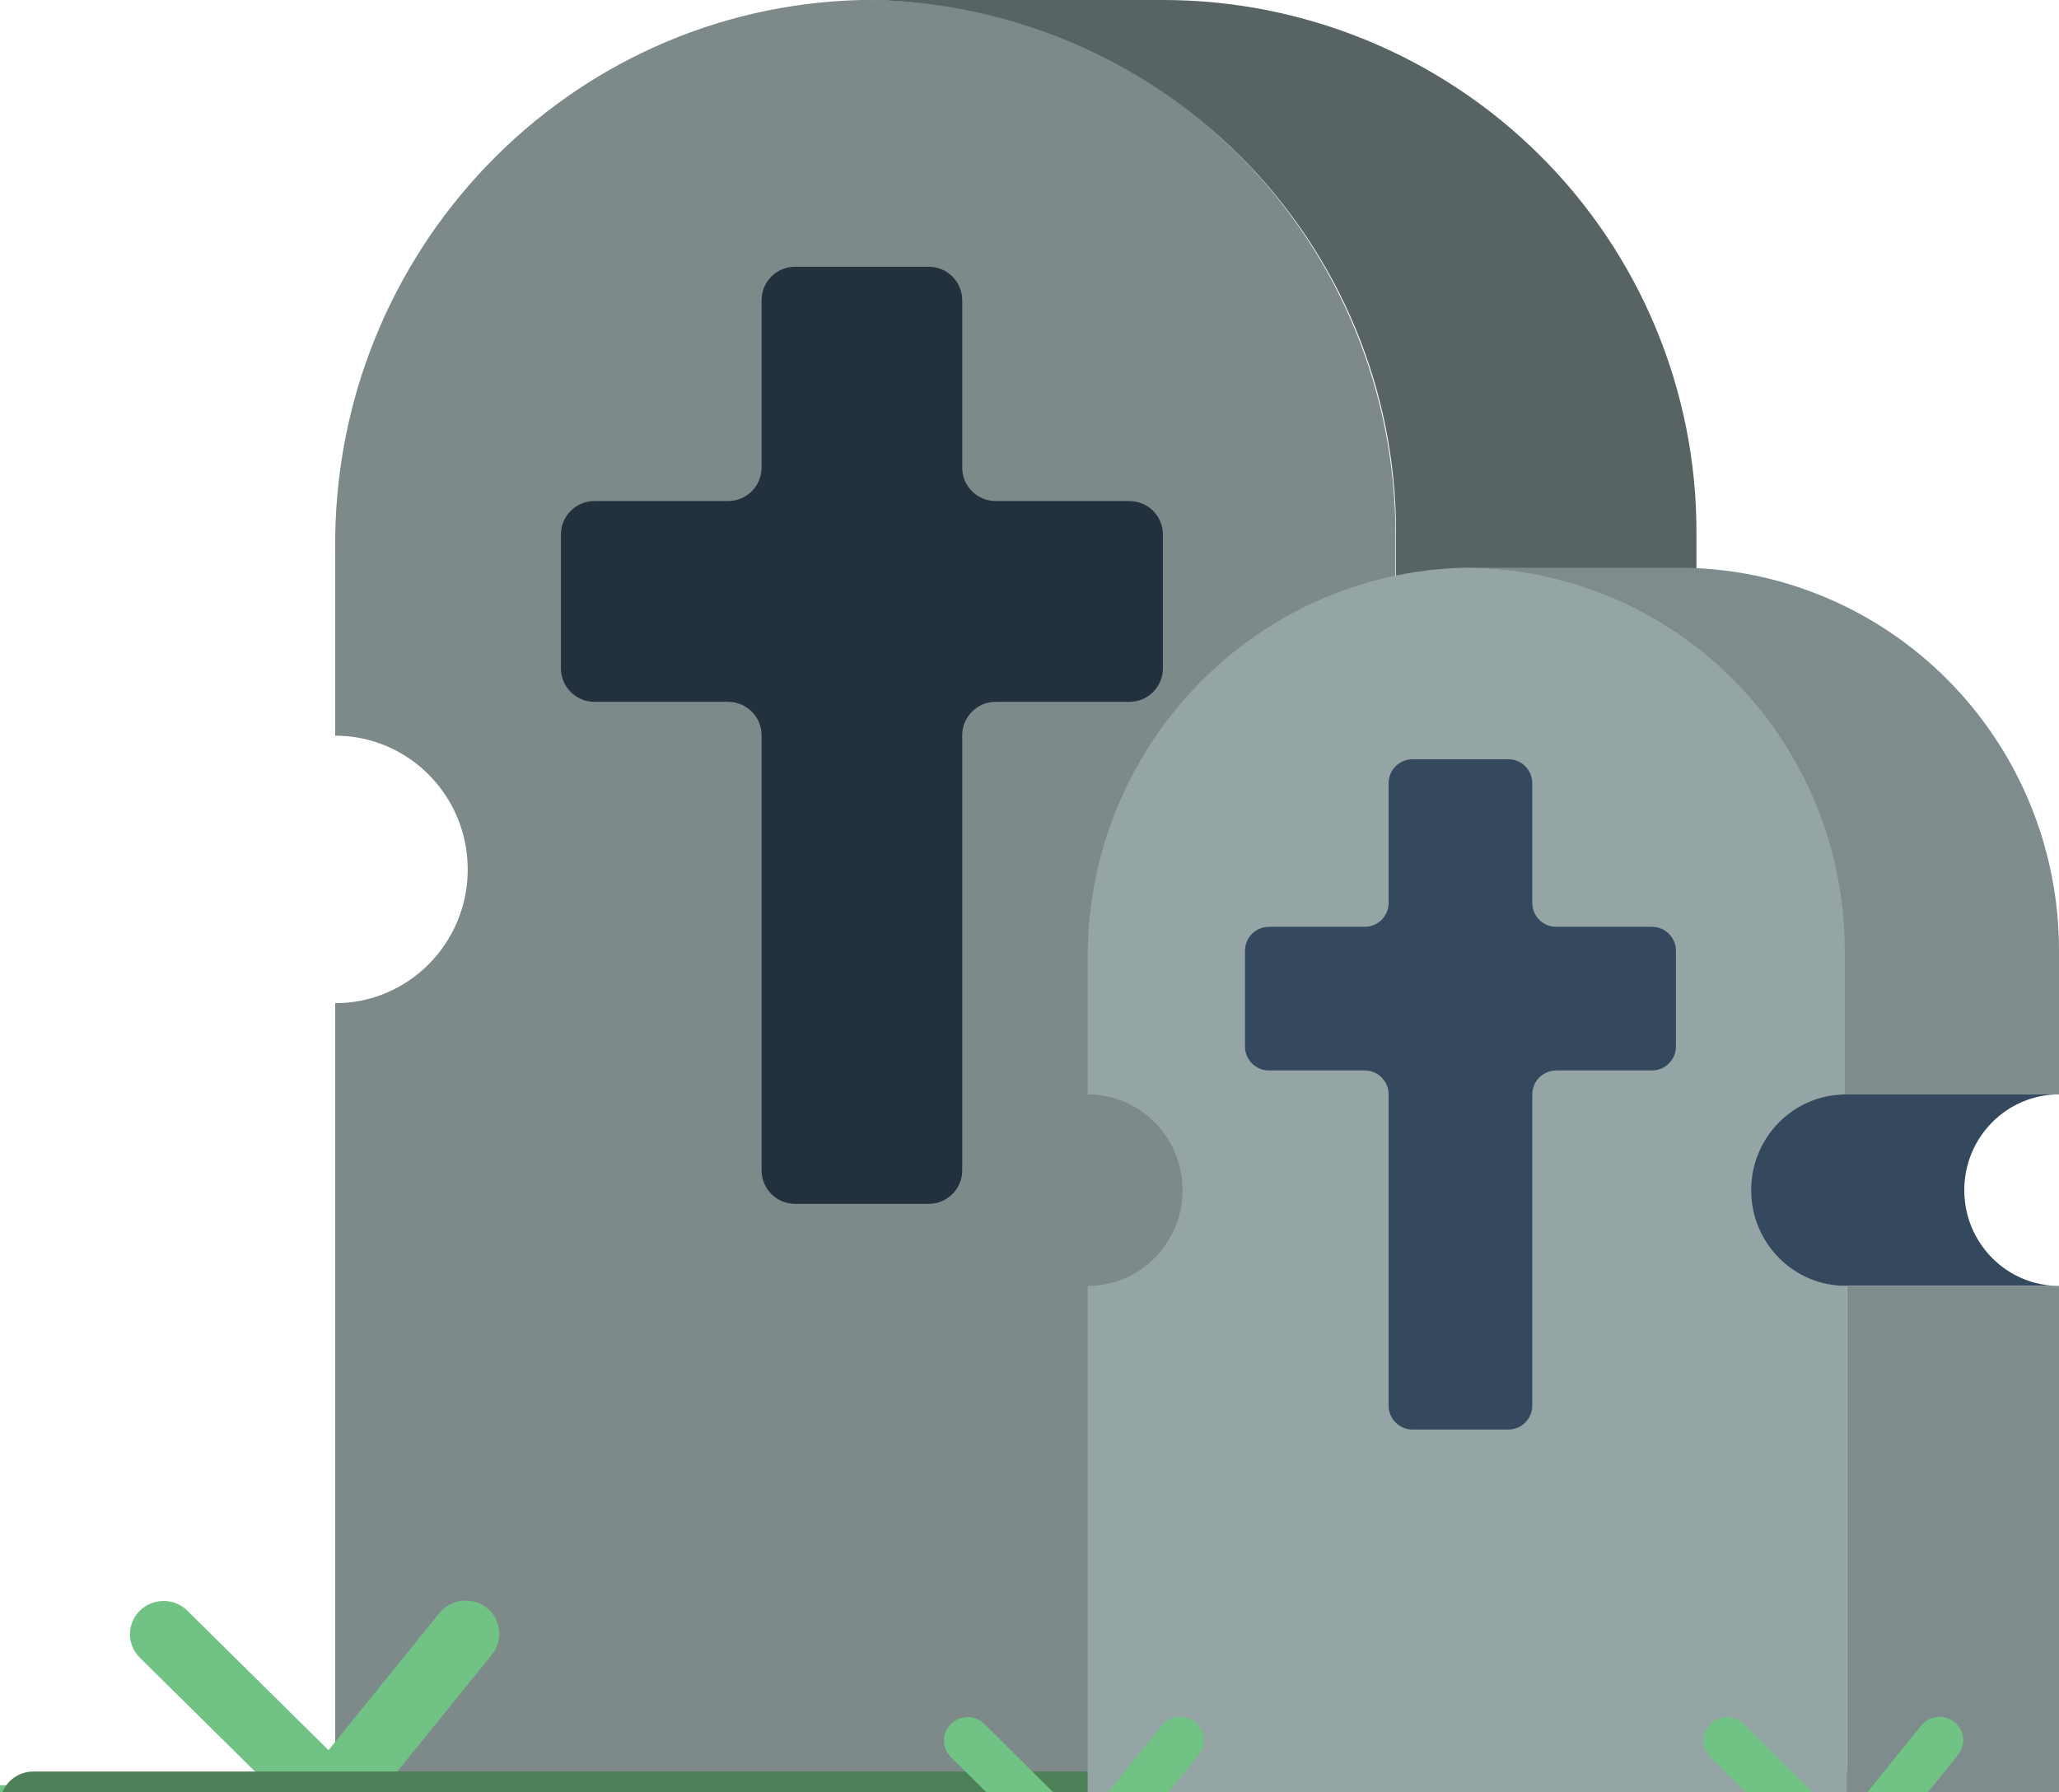 <?xml version="1.0" encoding="UTF-8"?>
<svg width="301px" height="262px" viewBox="0 0 301 262" version="1.1" xmlns="http://www.w3.org/2000/svg" xmlns:xlink="http://www.w3.org/1999/xlink">
    <!-- Generator: Sketch 58 (84663) - https://sketch.com -->
    <title>Group 4</title>
    <desc>Created with Sketch.</desc>
    <g id="Page-1" stroke="none" stroke-width="1" fill="none" fill-rule="evenodd">
        <g id="Apple-TV-Copy" transform="translate(-1224, -818)" fill-rule="nonzero">
            <g id="Group-4" transform="translate(1224, 818)">
                <g id="gravestone-copy">
                    <polygon id="Path" fill="#71C285" points="0 261 292 261 292 288 0 288"></polygon>
                    <path d="M184.626,127.111 C184.626,137.912 193.299,146.666 204,146.666 L204,264 L49.003,264 L49.003,146.666 C59.703,146.666 68.377,137.912 68.377,127.111 C68.377,116.311 59.703,107.556 49.003,107.556 L49.003,80.226 C48.628,36.788 82.847,1.074 125.873,1.13686838e-13 L126.503,1.13686838e-13 C147.065,-0.027 166.792,8.204 181.333,22.881 C195.871,37.555 204.029,57.468 204,78.223 L204,107.556 C193.299,107.556 184.626,116.311 184.626,127.111 L184.626,127.111 Z" id="Path" fill="#7E8989"></path>
                    <path d="M248,77.819 L248,107 L204.079,107 L204.079,77.819 C204.108,57.171 195.89,37.361 181.242,22.763 C166.592,8.162 146.717,-0.027 126,1.13686838e-13 L169.921,1.13686838e-13 C190.636,-0.027 210.513,8.162 225.161,22.763 C239.81,37.361 248.027,57.171 248,77.819 L248,77.819 Z" id="Path" fill="#586364"></path>
                    <path d="M248,146 L204.384,146 C193.678,146 185,137.27 185,126.5 C185,115.73 193.678,107 204.384,107 L248,107 C237.294,107 228.616,115.73 228.616,126.5 C228.616,137.27 237.294,146 248,146 L248,146 Z" id="Path" fill="#35495E"></path>
                    <polygon id="Path" fill="#7F8C8D" points="204 147 248 147 248 264 204 264"></polygon>
                    <g id="Group" transform="translate(23, 259)" fill="#4C8056">
                        <path d="M180.938,9.666 L68.7,9.666 C66.006,9.666 63.821,7.535 63.821,4.908 C63.821,2.279 66.006,0.148 68.7,0.148 L180.938,0.148 C183.635,0.148 185.819,2.279 185.819,4.908 C185.819,7.535 183.635,9.666 180.938,9.666 L180.938,9.666 Z" id="Path"></path>
                        <path d="M19.901,28.704 C18.365,28.704 16.919,27.998 15.997,26.8 L1.358,7.764 C0.311,6.403 0.089,4.601 0.773,3.039 C1.459,1.475 2.946,0.386 4.678,0.183 C6.409,-0.02 8.12,0.693 9.166,2.052 L23.804,21.088 C24.914,22.53 25.093,24.46 24.266,26.072 C23.44,27.684 21.749,28.704 19.901,28.704 L19.901,28.704 Z" id="Path"></path>
                        <path d="M44.3,28.704 C42.765,28.704 41.318,27.998 40.397,26.8 L25.756,7.764 C24.139,5.66 24.577,2.677 26.733,1.1 C28.888,-0.477 31.949,-0.05 33.566,2.052 L48.205,21.088 C49.315,22.53 49.491,24.46 48.665,26.072 C47.838,27.684 46.149,28.704 44.3,28.704 L44.3,28.704 Z" id="Path"></path>
                        <path d="M68.7,28.704 C67.166,28.704 65.718,27.998 64.798,26.8 L50.157,7.764 C49.111,6.403 48.888,4.601 49.574,3.039 C50.257,1.475 51.745,0.386 53.476,0.183 C55.208,-0.02 56.919,0.693 57.964,2.052 L72.605,21.088 C73.713,22.53 73.892,24.46 73.065,26.072 C72.239,27.684 70.55,28.704 68.7,28.704 L68.7,28.704 Z" id="Path"></path>
                        <path d="M93.101,28.704 C91.564,28.704 90.118,27.998 89.196,26.8 L74.557,7.764 C72.94,5.66 73.376,2.677 75.531,1.1 C77.689,-0.477 80.747,-0.05 82.365,2.052 L97.003,21.088 C98.113,22.53 98.292,24.46 97.466,26.072 C96.639,27.684 94.948,28.704 93.101,28.704 L93.101,28.704 Z" id="Path"></path>
                        <path d="M117.499,28.704 C115.964,28.704 114.517,27.998 113.596,26.8 L98.956,7.764 C97.91,6.403 97.687,4.601 98.373,3.039 C99.058,1.475 100.546,0.386 102.277,0.183 C104.006,-0.02 105.718,0.693 106.765,2.052 L121.404,21.088 C122.514,22.53 122.69,24.46 121.864,26.072 C121.037,27.684 119.349,28.704 117.499,28.704 L117.499,28.704 Z" id="Path"></path>
                        <path d="M141.899,28.704 C140.365,28.704 138.917,27.998 137.997,26.8 L123.356,7.764 C121.739,5.66 122.177,2.677 124.332,1.1 C126.488,-0.477 129.546,-0.05 131.163,2.052 L145.804,21.088 C146.912,22.53 147.091,24.46 146.264,26.072 C145.438,27.684 143.749,28.704 141.899,28.704 L141.899,28.704 Z" id="Path"></path>
                        <path d="M166.3,28.704 C164.763,28.704 163.318,27.998 162.395,26.8 L147.757,7.764 C146.139,5.66 146.575,2.677 148.731,1.1 C150.888,-0.477 153.947,-0.05 155.564,2.052 L170.202,21.088 C171.313,22.53 171.491,24.46 170.665,26.072 C169.838,27.684 168.147,28.704 166.3,28.704 L166.3,28.704 Z" id="Path"></path>
                        <path d="M190.698,28.704 C189.163,28.704 187.716,27.998 186.796,26.8 L172.155,7.764 C171.109,6.403 170.886,4.601 171.572,3.039 C172.258,1.475 173.745,0.386 175.477,0.183 C177.206,-0.02 178.917,0.693 179.964,2.052 L194.603,21.088 C195.713,22.53 195.89,24.46 195.063,26.072 C194.237,27.684 192.548,28.704 190.698,28.704 L190.698,28.704 Z" id="Path"></path>
                        <path d="M215.099,28.704 C213.564,28.704 212.116,27.998 211.196,26.8 L196.555,7.764 C195.51,6.403 195.286,4.601 195.972,3.039 C196.656,1.475 198.144,0.386 199.875,0.183 C201.606,-0.02 203.317,0.693 204.363,2.052 L219.003,21.088 C220.111,22.53 220.29,24.46 219.464,26.072 C218.637,27.684 216.948,28.704 215.099,28.704 L215.099,28.704 Z" id="Path"></path>
                        <path d="M239.499,28.704 C237.962,28.704 236.517,27.998 235.594,26.8 L220.956,7.764 C219.908,6.403 219.687,4.601 220.37,3.039 C221.056,1.475 222.544,0.386 224.275,0.183 C226.007,-0.02 227.718,0.693 228.763,2.052 L243.402,21.088 C244.512,22.53 244.691,24.46 243.864,26.072 C243.037,27.684 241.346,28.704 239.499,28.704 L239.499,28.704 Z" id="Path"></path>
                        <path d="M263.897,28.704 C262.363,28.704 260.915,27.998 259.995,26.8 L245.354,7.764 C243.737,5.66 244.175,2.677 246.33,1.1 C248.486,-0.477 251.546,-0.05 253.164,2.052 L267.802,21.088 C268.912,22.53 269.089,24.46 268.262,26.072 C267.436,27.684 265.747,28.704 263.897,28.704 L263.897,28.704 Z" id="Path"></path>
                    </g>
                    <path d="M48.431,268 C47.128,268 45.877,267.489 44.957,266.577 L20.38,242.293 C18.517,240.388 18.544,237.357 20.441,235.483 C22.335,233.611 25.402,233.584 27.33,235.425 L48.024,255.874 L64.244,235.823 C65.941,233.729 69.035,233.388 71.154,235.065 C73.276,236.741 73.618,239.798 71.922,241.895 L52.261,266.179 C51.388,267.257 50.092,267.918 48.697,267.996 L48.431,268 Z" id="Path" fill="#71C285"></path>
                    <path d="M203.431,268 C202.128,268 200.879,267.489 199.957,266.577 L175.38,242.293 C173.517,240.388 173.544,237.358 175.44,235.483 C177.337,233.611 180.402,233.585 182.33,235.425 L203.023,255.874 L219.244,235.823 C220.342,234.467 222.088,233.794 223.825,234.056 C225.56,234.318 227.024,235.474 227.663,237.091 C228.302,238.709 228.019,240.539 226.921,241.895 L207.26,266.179 C206.387,267.257 205.091,267.918 203.696,267.996 L203.431,268 Z" id="Path" fill="#71C285"></path>
                    <path d="M165.11,73.251 L145.555,73.251 C142.856,73.251 140.665,71.06 140.665,68.359 L140.665,43.894 C140.665,41.19 138.476,39 135.778,39 L116.222,39 C113.521,39 111.333,41.19 111.333,43.894 L111.333,68.359 C111.333,71.06 109.144,73.251 106.445,73.251 L86.89,73.251 C84.189,73.251 82,75.441 82,78.144 L82,97.716 C82,100.417 84.189,102.607 86.89,102.607 L106.445,102.607 C109.144,102.607 111.333,104.798 111.333,107.501 L111.333,171.108 C111.333,173.81 113.521,176 116.222,176 L135.778,176 C138.476,176 140.665,173.81 140.665,171.108 L140.665,107.501 C140.665,104.798 142.856,102.607 145.555,102.607 L165.11,102.607 C167.811,102.607 170,100.417 170,97.716 L170,78.144 C170,75.441 167.811,73.251 165.11,73.251 Z" id="Path" fill="#23313F"></path>
                    <path d="M19.466,288 C17.936,288 16.492,287.283 15.574,286.066 L0.973,266.735 C-0.134,265.27 -0.31,263.31 0.514,261.673 C1.339,260.035 3.023,259 4.867,259 L287.132,259 C289.821,259 292,261.164 292,263.834 C292,266.502 289.821,268.666 287.132,268.666 L14.601,268.666 L23.36,280.265 C24.465,281.73 24.644,283.69 23.819,285.327 C22.995,286.965 21.311,288 19.466,288 Z" id="Path" fill="#4C8056"></path>
                </g>
                <g id="gravestone" transform="translate(124, 83)">
                    <path d="M132.125,91 C132.125,98.732 138.337,105 146,105 L146,189 L35.002,189 L35.002,105 C42.665,105 48.877,98.732 48.877,91 C48.877,83.268 42.665,77 35.002,77 L35.002,57.435 C34.734,26.337 59.239,0.769 90.051,1.13686838e-13 L90.502,1.13686838e-13 C105.227,-0.019 119.354,5.874 129.767,16.381 C140.179,26.886 146.021,41.142 146,56.001 L146,77 C138.337,77 132.125,83.268 132.125,91 L132.125,91 Z" id="Path" fill="#95A5A5"></path>
                    <path d="M177,56 L177,77 L145.679,77 L145.679,56 C145.7,41.142 139.839,26.886 129.394,16.381 C118.947,5.874 104.774,-0.019 90,1.13686838e-13 L121.32,1.13686838e-13 C136.093,-0.019 150.267,5.874 160.713,16.381 C171.16,26.886 177.019,41.142 177,56 L177,56 Z" id="Path" fill="#7F8C8D"></path>
                    <path d="M177,105 L145.846,105 C138.199,105 132,98.732 132,91 C132,83.268 138.199,77 145.846,77 L177,77 C169.353,77 163.154,83.268 163.154,91 C163.154,98.732 169.353,105 177,105 L177,105 Z" id="Path" fill="#35495E"></path>
                    <polygon id="Path" fill="#7F8C8D" points="146 105 177 105 177 189 146 189"></polygon>
                    <path d="M34.711,192 C33.794,192 32.914,191.639 32.266,190.996 L14.971,173.854 C13.66,172.509 13.679,170.37 15.014,169.047 C16.347,167.725 18.505,167.706 19.862,169.006 L34.424,183.44 L45.839,169.287 C47.033,167.808 49.21,167.568 50.701,168.752 C52.194,169.935 52.435,172.093 51.241,173.573 L37.406,190.715 C36.791,191.476 35.879,191.942 34.898,191.997 L34.711,192 Z" id="Path" fill="#71C285"></path>
                    <path d="M145.71,192 C144.794,192 143.915,191.639 143.266,190.996 L125.971,173.854 C124.66,172.509 124.679,170.37 126.014,169.047 C127.348,167.726 129.505,167.707 130.862,169.006 L145.424,183.44 L156.838,169.287 C157.611,168.33 158.84,167.854 160.062,168.039 C161.283,168.225 162.313,169.041 162.763,170.182 C163.213,171.324 163.013,172.616 162.241,173.573 L148.405,190.715 C147.791,191.476 146.879,191.942 145.897,191.997 L145.71,192 Z" id="Path" fill="#71C285"></path>
                    <path d="M117.499,52.5 L103.5,52.5 C101.567,52.5 99.999,50.933 99.999,49.001 L99.999,31.501 C99.999,29.567 98.432,28 96.5,28 L82.5,28 C80.566,28 78.999,29.567 78.999,31.501 L78.999,49.001 C78.999,50.933 77.433,52.5 75.5,52.5 L61.501,52.5 C59.567,52.5 58,54.067 58,56.001 L58,70.001 C58,71.933 59.567,73.5 61.501,73.5 L75.5,73.5 C77.433,73.5 78.999,75.067 78.999,77.001 L78.999,122.501 C78.999,124.433 80.566,126 82.5,126 L96.5,126 C98.432,126 99.999,124.433 99.999,122.501 L99.999,77.001 C99.999,75.067 101.567,73.5 103.5,73.5 L117.499,73.5 C119.433,73.5 121,71.933 121,70.001 L121,56.001 C121,54.067 119.433,52.5 117.499,52.5 Z" id="Path" fill="#35495E"></path>
                </g>
            </g>
        </g>
    </g>
</svg>